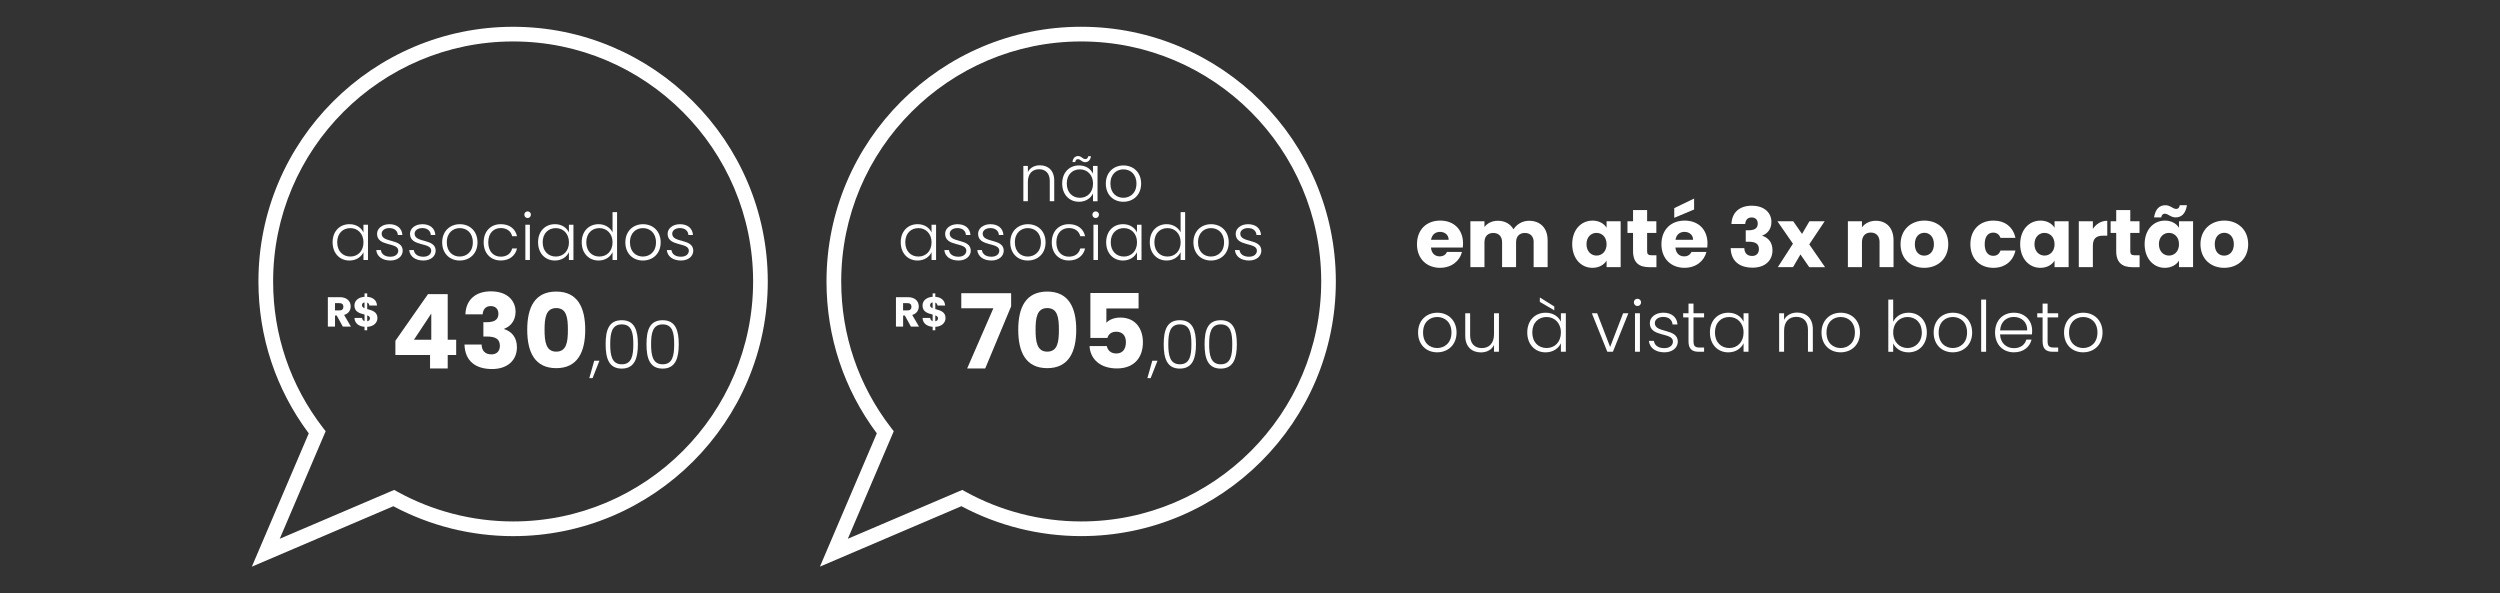 <?xml version="1.0" encoding="UTF-8"?><svg id="Layer_1" xmlns="http://www.w3.org/2000/svg" viewBox="0 0 851 202"><rect x="0" y="0" width="851" height="202" fill="#333333" stroke="none"/><defs><style>.cls-1{fill:#fff;}</style></defs><path class="cls-1" d="M279.1,192.89l19.37-45.38c-11.21-15.04-17.13-32.89-17.13-51.71,0-47.8,38.89-86.69,86.69-86.69s86.69,38.89,86.69,86.69-38.89,86.69-86.69,86.69c-14.21,0-28.28-3.52-40.76-10.18l-48.17,20.57ZM368.04,14.11c-45.05,0-81.69,36.65-81.69,81.69,0,18.2,5.87,35.43,16.98,49.83l.9,1.16-15.63,36.61,38.96-16.63,1.07.59c12.01,6.63,25.64,10.14,39.42,10.14,45.05,0,81.69-36.65,81.69-81.69S413.08,14.11,368.04,14.11Z"/><path class="cls-1" d="M490.24,91.17c-4.59,0-7.9-3.08-7.9-8.04s3.25-8.04,7.9-8.04,7.78,3.02,7.78,7.78c0,.45-.03.92-.08,1.4h-10.84c.17,2.04,1.43,3,2.97,3,1.34,0,2.1-.67,2.49-1.51h5.1c-.76,3.05-3.53,5.4-7.42,5.4ZM487.13,81.62h5.99c0-1.71-1.34-2.69-2.94-2.69s-2.77.95-3.05,2.69Z"/><path class="cls-1" d="M522.07,82.46c0-2.04-1.18-3.16-3-3.16s-3,1.12-3,3.16v8.48h-4.76v-8.48c0-2.04-1.18-3.16-3-3.16s-3,1.12-3,3.16v8.48h-4.79v-15.62h4.79v1.96c.92-1.26,2.52-2.13,4.56-2.13,2.35,0,4.26,1.04,5.32,2.91,1.04-1.65,3-2.91,5.26-2.91,3.86,0,6.36,2.46,6.36,6.66v9.13h-4.76v-8.48Z"/><path class="cls-1" d="M542.06,75.09c2.32,0,3.98,1.06,4.82,2.44v-2.21h4.79v15.62h-4.79v-2.21c-.87,1.37-2.52,2.44-4.84,2.44-3.81,0-6.86-3.14-6.86-8.06s3.05-8.01,6.89-8.01ZM543.46,79.27c-1.79,0-3.42,1.34-3.42,3.84s1.62,3.89,3.42,3.89,3.42-1.37,3.42-3.86-1.6-3.86-3.42-3.86Z"/><path class="cls-1" d="M555.89,79.3h-1.9v-3.98h1.9v-3.81h4.79v3.81h3.14v3.98h-3.14v6.27c0,.92.39,1.32,1.46,1.32h1.71v4.06h-2.44c-3.25,0-5.52-1.37-5.52-5.43v-6.22Z"/><path class="cls-1" d="M573.45,91.17c-4.59,0-7.9-3.08-7.9-8.04s3.25-8.04,7.9-8.04,7.78,3.02,7.78,7.78c0,.45-.03.92-.08,1.4h-10.84c.17,2.04,1.43,3,2.97,3,1.34,0,2.1-.67,2.49-1.51h5.1c-.76,3.05-3.53,5.4-7.42,5.4ZM576.67,67.59v3.72l-6.75,2.83v-3.3l6.75-3.25ZM570.34,81.62h5.99c0-1.71-1.34-2.69-2.94-2.69s-2.77.95-3.05,2.69Z"/><path class="cls-1" d="M596.35,70.03c4.31,0,6.64,2.46,6.64,5.54,0,2.69-1.68,4.12-3.08,4.59v.11c2.04.67,3.44,2.24,3.44,4.93,0,3.44-2.46,5.91-6.75,5.91s-7.34-2.02-7.48-6.64h4.65c.03,1.6.9,2.66,2.66,2.66,1.48,0,2.3-.95,2.3-2.3,0-1.82-1.09-2.55-3.58-2.55h-.9v-3.89h.9c1.62,0,3.19-.39,3.19-2.24,0-1.37-.81-2.13-2.1-2.13-1.54,0-2.1,1.12-2.18,2.24h-4.68c.17-4.03,2.8-6.24,6.97-6.24Z"/><path class="cls-1" d="M612.87,86.6l-2.52,4.34h-5.18l5.15-7.98-5.29-7.64h5.38l3,4.31,2.52-4.31h5.18l-5.24,7.87,5.38,7.76h-5.38l-3-4.34Z"/><path class="cls-1" d="M639.81,82.46c0-2.13-1.18-3.3-3-3.3s-3,1.18-3,3.3v8.48h-4.79v-15.62h4.79v2.07c.95-1.32,2.63-2.24,4.73-2.24,3.61,0,6.02,2.46,6.02,6.66v9.13h-4.76v-8.48Z"/><path class="cls-1" d="M655.01,91.17c-4.59,0-8.06-3.08-8.06-8.04s3.56-8.04,8.12-8.04,8.12,3.08,8.12,8.04-3.58,8.04-8.18,8.04ZM655.01,87.02c1.71,0,3.3-1.26,3.3-3.89s-1.57-3.89-3.25-3.89-3.25,1.23-3.25,3.89,1.46,3.89,3.19,3.89Z"/><path class="cls-1" d="M678.56,75.09c3.92,0,6.69,2.16,7.5,5.88h-5.1c-.39-1.09-1.18-1.79-2.49-1.79-1.71,0-2.88,1.34-2.88,3.95s1.18,3.95,2.88,3.95c1.32,0,2.07-.64,2.49-1.79h5.1c-.81,3.61-3.58,5.88-7.5,5.88-4.59,0-7.84-3.08-7.84-8.04s3.25-8.04,7.84-8.04Z"/><path class="cls-1" d="M694.55,75.09c2.32,0,3.98,1.06,4.82,2.44v-2.21h4.79v15.62h-4.79v-2.21c-.87,1.37-2.52,2.44-4.84,2.44-3.81,0-6.86-3.14-6.86-8.06s3.05-8.01,6.89-8.01ZM695.95,79.27c-1.79,0-3.42,1.34-3.42,3.84s1.62,3.89,3.42,3.89,3.42-1.37,3.42-3.86-1.6-3.86-3.42-3.86Z"/><path class="cls-1" d="M712.41,90.94h-4.79v-15.62h4.79v2.6c1.09-1.65,2.8-2.77,4.9-2.77v5.07h-1.32c-2.27,0-3.58.78-3.58,3.47v7.25Z"/><path class="cls-1" d="M720.36,79.3h-1.9v-3.98h1.9v-3.81h4.79v3.81h3.14v3.98h-3.14v6.27c0,.92.39,1.32,1.46,1.32h1.71v4.06h-2.44c-3.25,0-5.52-1.37-5.52-5.43v-6.22Z"/><path class="cls-1" d="M736.91,75.09c2.32,0,3.98,1.06,4.82,2.44v-2.21h4.79v15.62h-4.79v-2.21c-.87,1.37-2.52,2.44-4.84,2.44-3.81,0-6.86-3.14-6.86-8.06s3.05-8.01,6.89-8.01ZM737.11,69.86c1.68,0,2.55,1.26,3.67,1.26.64,0,1.09-.39,1.2-1.26h2.46c-.48,2.94-1.9,4.14-3.86,4.14-1.68,0-2.55-1.26-3.67-1.26-.64,0-1.09.39-1.23,1.26h-2.44c.48-2.94,1.88-4.14,3.86-4.14ZM738.31,79.27c-1.79,0-3.42,1.34-3.42,3.84s1.62,3.89,3.42,3.89,3.42-1.37,3.42-3.86-1.6-3.86-3.42-3.86Z"/><path class="cls-1" d="M757.1,91.17c-4.59,0-8.06-3.08-8.06-8.04s3.56-8.04,8.12-8.04,8.12,3.08,8.12,8.04-3.58,8.04-8.18,8.04ZM757.1,87.02c1.71,0,3.3-1.26,3.3-3.89s-1.57-3.89-3.25-3.89-3.25,1.23-3.25,3.89,1.46,3.89,3.19,3.89Z"/><path class="cls-1" d="M489.21,119.93c-3.7,0-6.5-2.59-6.5-6.74s2.88-6.74,6.55-6.74,6.55,2.57,6.55,6.74-2.9,6.74-6.6,6.74ZM489.21,118.47c2.47,0,4.87-1.68,4.87-5.28s-2.35-5.28-4.85-5.28-4.82,1.68-4.82,5.28,2.3,5.28,4.8,5.28Z"/><path class="cls-1" d="M510.24,119.74h-1.68v-2.3c-.79,1.66-2.52,2.52-4.46,2.52-2.98,0-5.33-1.82-5.33-5.66v-7.66h1.66v7.46c0,2.9,1.58,4.39,3.98,4.39s4.15-1.54,4.15-4.73v-7.13h1.68v13.1Z"/><path class="cls-1" d="M526.15,106.45c2.64,0,4.44,1.42,5.18,3.07v-2.88h1.68v13.1h-1.68v-2.9c-.77,1.68-2.59,3.1-5.21,3.1-3.58,0-6.24-2.66-6.24-6.77s2.66-6.72,6.26-6.72ZM526.46,107.91c-2.76,0-4.87,1.92-4.87,5.26s2.11,5.3,4.87,5.3,4.87-2.02,4.87-5.28-2.18-5.28-4.87-5.28ZM524.16,101.26l4.92,3.07v1.3l-4.92-2.86v-1.51Z"/><path class="cls-1" d="M543.67,106.64l4.42,11.47,4.42-11.47h1.78l-5.26,13.1h-1.9l-5.26-13.1h1.8Z"/><path class="cls-1" d="M556.17,102.92c0-.72.55-1.22,1.22-1.22s1.22.5,1.22,1.22-.55,1.25-1.22,1.25-1.22-.53-1.22-1.25ZM556.55,106.64h1.68v13.1h-1.68v-13.1Z"/><path class="cls-1" d="M566.56,119.93c-2.98,0-5.06-1.49-5.28-3.89h1.73c.14,1.44,1.39,2.47,3.53,2.47,1.87,0,2.93-1.01,2.93-2.26,0-3.24-7.87-1.34-7.87-6.26,0-1.94,1.85-3.55,4.61-3.55s4.66,1.49,4.8,4.01h-1.68c-.1-1.46-1.18-2.57-3.17-2.57-1.75,0-2.86.94-2.86,2.09,0,3.55,7.75,1.66,7.83,6.29,0,2.11-1.85,3.67-4.56,3.67Z"/><path class="cls-1" d="M574.77,108.05h-1.82v-1.42h1.82v-3.29h1.7v3.29h3.6v1.42h-3.6v8.14c0,1.61.55,2.11,2.06,2.11h1.54v1.44h-1.8c-2.28,0-3.5-.94-3.5-3.55v-8.14Z"/><path class="cls-1" d="M588.33,106.45c2.64,0,4.44,1.42,5.18,3.07v-2.88h1.68v13.1h-1.68v-2.9c-.77,1.68-2.59,3.1-5.21,3.1-3.58,0-6.24-2.66-6.24-6.77s2.66-6.72,6.26-6.72ZM588.64,107.91c-2.76,0-4.87,1.92-4.87,5.26s2.11,5.3,4.87,5.3,4.87-2.02,4.87-5.28-2.18-5.28-4.87-5.28Z"/><path class="cls-1" d="M615.43,112.25c0-2.9-1.58-4.39-3.98-4.39s-4.15,1.54-4.15,4.73v7.15h-1.68v-13.1h1.68v2.23c.84-1.63,2.52-2.47,4.46-2.47,2.98,0,5.33,1.82,5.33,5.66v7.68h-1.66v-7.49Z"/><path class="cls-1" d="M626.54,119.93c-3.7,0-6.5-2.59-6.5-6.74s2.88-6.74,6.55-6.74,6.55,2.57,6.55,6.74-2.9,6.74-6.6,6.74ZM626.54,118.47c2.47,0,4.87-1.68,4.87-5.28s-2.35-5.28-4.85-5.28-4.82,1.68-4.82,5.28,2.3,5.28,4.8,5.28Z"/><path class="cls-1" d="M649.65,106.45c3.6,0,6.24,2.62,6.24,6.72s-2.66,6.77-6.24,6.77c-2.62,0-4.42-1.37-5.21-3.07v2.88h-1.66v-17.76h1.66v7.56c.82-1.73,2.64-3.1,5.21-3.1ZM649.32,107.91c-2.67,0-4.87,2.02-4.87,5.28s2.21,5.28,4.87,5.28,4.87-1.99,4.87-5.3-2.11-5.26-4.87-5.26Z"/><path class="cls-1" d="M664.72,119.93c-3.7,0-6.5-2.59-6.5-6.74s2.88-6.74,6.55-6.74,6.55,2.57,6.55,6.74-2.9,6.74-6.6,6.74ZM664.72,118.47c2.47,0,4.87-1.68,4.87-5.28s-2.35-5.28-4.85-5.28-4.82,1.68-4.82,5.28,2.3,5.28,4.8,5.28Z"/><path class="cls-1" d="M674.39,101.98h1.68v17.76h-1.68v-17.76Z"/><path class="cls-1" d="M685.55,119.93c-3.72,0-6.43-2.59-6.43-6.74s2.66-6.74,6.43-6.74,6.19,2.74,6.19,6.07c0,.53,0,.86-.05,1.32h-10.87c.14,3.07,2.28,4.68,4.73,4.68,2.23,0,3.74-1.18,4.22-2.93h1.78c-.6,2.47-2.71,4.34-6,4.34ZM680.83,112.47h9.22c.07-3.05-2.14-4.58-4.56-4.58s-4.46,1.54-4.66,4.58Z"/><path class="cls-1" d="M695.3,108.05h-1.82v-1.42h1.82v-3.29h1.7v3.29h3.6v1.42h-3.6v8.14c0,1.61.55,2.11,2.06,2.11h1.54v1.44h-1.8c-2.28,0-3.5-.94-3.5-3.55v-8.14Z"/><path class="cls-1" d="M709.1,119.93c-3.7,0-6.5-2.59-6.5-6.74s2.88-6.74,6.55-6.74,6.55,2.57,6.55,6.74-2.9,6.74-6.6,6.74ZM709.1,118.47c2.47,0,4.87-1.68,4.87-5.28s-2.35-5.28-4.85-5.28-4.82,1.68-4.82,5.28,2.3,5.28,4.8,5.28Z"/><path class="cls-1" d="M357.35,61.64c0-2.66-1.45-4.03-3.65-4.03s-3.81,1.41-3.81,4.33v6.56h-1.54v-12.01h1.54v2.05c.77-1.5,2.31-2.27,4.09-2.27,2.73,0,4.88,1.67,4.88,5.19v7.04h-1.52v-6.86Z"/><path class="cls-1" d="M367.31,56.31c2.42,0,4.07,1.3,4.75,2.82v-2.64h1.54v12.01h-1.54v-2.66c-.7,1.54-2.38,2.84-4.77,2.84-3.28,0-5.72-2.44-5.72-6.21s2.44-6.16,5.74-6.16ZM367.6,57.65c-2.53,0-4.47,1.76-4.47,4.82s1.94,4.86,4.47,4.86,4.47-1.85,4.47-4.84-2-4.84-4.47-4.84ZM367,53.12c1.14,0,1.52,1.03,2.46,1.03.48,0,.88-.33.97-.99h.92c-.13,1.3-.92,2.05-1.96,2.05-1.17,0-1.56-1.03-2.46-1.03-.48,0-.84.31-.92.99h-.95c.18-1.34.9-2.05,1.94-2.05Z"/><path class="cls-1" d="M382.38,68.68c-3.39,0-5.96-2.38-5.96-6.18s2.64-6.18,6.01-6.18,6.01,2.35,6.01,6.18-2.66,6.18-6.05,6.18ZM382.38,67.33c2.27,0,4.47-1.54,4.47-4.84s-2.16-4.84-4.44-4.84-4.42,1.54-4.42,4.84,2.11,4.84,4.4,4.84Z"/><path class="cls-1" d="M312.35,76.31c2.42,0,4.07,1.3,4.75,2.82v-2.64h1.54v12.01h-1.54v-2.66c-.7,1.54-2.38,2.84-4.77,2.84-3.28,0-5.72-2.44-5.72-6.21s2.44-6.16,5.74-6.16ZM312.63,77.65c-2.53,0-4.47,1.76-4.47,4.82s1.94,4.86,4.47,4.86,4.47-1.85,4.47-4.84-2-4.84-4.47-4.84Z"/><path class="cls-1" d="M326.29,88.68c-2.73,0-4.64-1.36-4.84-3.56h1.58c.13,1.32,1.28,2.27,3.23,2.27,1.72,0,2.68-.92,2.68-2.07,0-2.97-7.22-1.23-7.22-5.74,0-1.78,1.69-3.26,4.22-3.26s4.27,1.36,4.4,3.67h-1.54c-.09-1.34-1.08-2.35-2.9-2.35-1.61,0-2.62.86-2.62,1.91,0,3.26,7.11,1.52,7.17,5.76,0,1.94-1.69,3.37-4.18,3.37Z"/><path class="cls-1" d="M337.51,88.68c-2.73,0-4.64-1.36-4.84-3.56h1.58c.13,1.32,1.28,2.27,3.23,2.27,1.72,0,2.68-.92,2.68-2.07,0-2.97-7.22-1.23-7.22-5.74,0-1.78,1.69-3.26,4.22-3.26s4.27,1.36,4.4,3.67h-1.54c-.09-1.34-1.08-2.35-2.9-2.35-1.61,0-2.62.86-2.62,1.91,0,3.26,7.11,1.52,7.17,5.76,0,1.94-1.69,3.37-4.18,3.37Z"/><path class="cls-1" d="M349.85,88.68c-3.39,0-5.96-2.38-5.96-6.18s2.64-6.18,6.01-6.18,6.01,2.35,6.01,6.18-2.66,6.18-6.05,6.18ZM349.85,87.33c2.27,0,4.47-1.54,4.47-4.84s-2.16-4.84-4.44-4.84-4.42,1.54-4.42,4.84,2.11,4.84,4.4,4.84Z"/><path class="cls-1" d="M363.85,76.31c3.01,0,4.97,1.61,5.52,4.09h-1.65c-.4-1.72-1.85-2.77-3.87-2.77-2.35,0-4.27,1.61-4.27,4.86s1.91,4.88,4.27,4.88c2.02,0,3.45-1.03,3.87-2.79h1.65c-.55,2.4-2.51,4.09-5.52,4.09-3.39,0-5.83-2.38-5.83-6.18s2.44-6.18,5.83-6.18Z"/><path class="cls-1" d="M371.85,73.08c0-.66.51-1.12,1.12-1.12s1.12.46,1.12,1.12-.51,1.14-1.12,1.14-1.12-.48-1.12-1.14ZM372.21,76.49h1.54v12.01h-1.54v-12.01Z"/><path class="cls-1" d="M382.28,76.31c2.42,0,4.07,1.3,4.75,2.82v-2.64h1.54v12.01h-1.54v-2.66c-.7,1.54-2.38,2.84-4.77,2.84-3.28,0-5.72-2.44-5.72-6.21s2.44-6.16,5.74-6.16ZM382.57,77.65c-2.53,0-4.47,1.76-4.47,4.82s1.94,4.86,4.47,4.86,4.47-1.85,4.47-4.84-2-4.84-4.47-4.84Z"/><path class="cls-1" d="M397.15,76.31c2.16,0,3.96,1.19,4.73,2.77v-6.86h1.54v16.28h-1.54v-2.68c-.7,1.58-2.38,2.86-4.75,2.86-3.3,0-5.74-2.44-5.74-6.21s2.44-6.16,5.76-6.16ZM397.42,77.65c-2.53,0-4.47,1.76-4.47,4.82s1.94,4.86,4.47,4.86,4.47-1.85,4.47-4.84-2-4.84-4.47-4.84Z"/><path class="cls-1" d="M412.2,88.68c-3.39,0-5.96-2.38-5.96-6.18s2.64-6.18,6.01-6.18,6.01,2.35,6.01,6.18-2.66,6.18-6.05,6.18ZM412.2,87.33c2.27,0,4.47-1.54,4.47-4.84s-2.16-4.84-4.44-4.84-4.42,1.54-4.42,4.84,2.11,4.84,4.4,4.84Z"/><path class="cls-1" d="M425.2,88.68c-2.73,0-4.64-1.36-4.84-3.56h1.58c.13,1.32,1.28,2.27,3.23,2.27,1.72,0,2.68-.92,2.68-2.07,0-2.97-7.22-1.23-7.22-5.74,0-1.78,1.69-3.26,4.22-3.26s4.27,1.36,4.4,3.67h-1.54c-.09-1.34-1.08-2.35-2.9-2.35-1.61,0-2.62.86-2.62,1.91,0,3.26,7.11,1.52,7.17,5.76,0,1.94-1.69,3.37-4.18,3.37Z"/><path class="cls-1" d="M344.19,99.81v4.46l-8.82,21.15h-6.15l8.92-20.48h-10.92v-5.13h16.97Z"/><path class="cls-1" d="M356.48,99.25c7.31,0,9.87,5.48,9.87,13s-2.56,13.07-9.87,13.07-9.87-5.48-9.87-13.07,2.56-13,9.87-13ZM356.48,104.87c-3.55,0-3.97,3.44-3.97,7.38s.42,7.45,3.97,7.45,3.97-3.37,3.97-7.45-.42-7.38-3.97-7.38Z"/><path class="cls-1" d="M387.57,99.74v5.27h-10.96v4.85c.91-1.02,2.67-1.76,4.71-1.76,5.58,0,7.73,4.25,7.73,8.4,0,5.41-3.16,8.92-8.85,8.92s-9.1-3.2-9.31-7.62h5.87c.25,1.33,1.26,2.53,3.23,2.53,2.28,0,3.27-1.65,3.27-3.86s-1.16-3.55-3.3-3.55c-1.69,0-2.67.91-2.99,2.11h-5.8v-15.28h16.4Z"/><path class="cls-1" d="M392.25,122.8h1.76l-2.33,5.92h-1.11l1.67-5.92Z"/><path class="cls-1" d="M401.62,109c4.43,0,5.49,3.55,5.49,8.18s-1.06,8.29-5.49,8.29-5.49-3.57-5.49-8.29,1.04-8.18,5.49-8.18ZM401.62,110.42c-3.43,0-3.93,3.09-3.93,6.75s.5,6.84,3.93,6.84,3.93-3.05,3.93-6.84-.5-6.75-3.93-6.75Z"/><path class="cls-1" d="M415.53,109c4.43,0,5.49,3.55,5.49,8.18s-1.06,8.29-5.49,8.29-5.49-3.57-5.49-8.29,1.04-8.18,5.49-8.18ZM415.53,110.42c-3.43,0-3.93,3.09-3.93,6.75s.5,6.84,3.93,6.84,3.93-3.05,3.93-6.84-.5-6.75-3.93-6.75Z"/><path class="cls-1" d="M309.07,101.16c2.45,0,3.68,1.41,3.68,3.15,0,1.26-.68,2.44-2.23,2.9l2.31,3.97h-2.75l-2.08-3.78h-.58v3.78h-2.44v-10.02h4.1ZM308.92,103.19h-1.51v2.48h1.51c.91,0,1.34-.47,1.34-1.26,0-.74-.43-1.23-1.34-1.23Z"/><path class="cls-1" d="M317.46,111.25c-1.94-.17-3.35-1.18-3.42-3.03h2.6c.06.59.34.94.83,1.1v-2.25c-1.53-.4-3.44-.83-3.44-3.07,0-1.78,1.5-2.84,3.44-2.97v-1.16h.91v1.16c1.96.16,3.21,1.16,3.34,2.97h-2.61c-.06-.53-.33-.86-.73-1v2.21c1.53.43,3.48.84,3.48,3.05,0,1.54-1.23,2.9-3.48,3v1.16h-.91v-1.17ZM317.46,104.92v-1.98c-.53.09-.86.4-.86.96,0,.5.34.8.86,1.03ZM318.37,107.34v2.03c.57-.1.93-.49.93-1.01s-.37-.8-.93-1.01Z"/><path class="cls-1" d="M85.73,192.89l19.37-45.37c-11.21-15.04-17.13-32.89-17.13-51.71,0-47.8,38.89-86.69,86.69-86.69s86.69,38.89,86.69,86.69-38.89,86.69-86.69,86.69c-14.21,0-28.28-3.52-40.76-10.18l-48.17,20.57ZM174.66,14.11c-45.05,0-81.69,36.65-81.69,81.69,0,18.2,5.87,35.43,16.98,49.83l.9,1.16-15.63,36.61,38.96-16.63,1.07.59c12.01,6.63,25.64,10.14,39.42,10.14,45.05,0,81.69-36.65,81.69-81.69S219.71,14.11,174.66,14.11Z"/><path class="cls-1" d="M118.97,76.31c2.42,0,4.07,1.3,4.75,2.82v-2.64h1.54v12.01h-1.54v-2.66c-.7,1.54-2.38,2.84-4.78,2.84-3.28,0-5.72-2.44-5.72-6.21s2.44-6.16,5.74-6.16ZM119.26,77.65c-2.53,0-4.47,1.76-4.47,4.82s1.94,4.86,4.47,4.86,4.47-1.85,4.47-4.84-2-4.84-4.47-4.84Z"/><path class="cls-1" d="M132.92,88.68c-2.73,0-4.64-1.36-4.84-3.56h1.58c.13,1.32,1.28,2.27,3.23,2.27,1.72,0,2.68-.92,2.68-2.07,0-2.97-7.22-1.23-7.22-5.74,0-1.78,1.69-3.26,4.22-3.26s4.27,1.36,4.4,3.67h-1.54c-.09-1.34-1.08-2.35-2.9-2.35-1.61,0-2.62.86-2.62,1.91,0,3.26,7.11,1.52,7.17,5.76,0,1.94-1.69,3.37-4.18,3.37Z"/><path class="cls-1" d="M144.14,88.68c-2.73,0-4.64-1.36-4.84-3.56h1.58c.13,1.32,1.28,2.27,3.23,2.27,1.72,0,2.68-.92,2.68-2.07,0-2.97-7.22-1.23-7.22-5.74,0-1.78,1.69-3.26,4.22-3.26s4.27,1.36,4.4,3.67h-1.54c-.09-1.34-1.08-2.35-2.9-2.35-1.61,0-2.62.86-2.62,1.91,0,3.26,7.11,1.52,7.17,5.76,0,1.94-1.69,3.37-4.18,3.37Z"/><path class="cls-1" d="M156.48,88.68c-3.39,0-5.96-2.38-5.96-6.18s2.64-6.18,6.01-6.18,6.01,2.35,6.01,6.18-2.66,6.18-6.05,6.18ZM156.48,87.33c2.27,0,4.47-1.54,4.47-4.84s-2.16-4.84-4.44-4.84-4.42,1.54-4.42,4.84,2.11,4.84,4.4,4.84Z"/><path class="cls-1" d="M170.47,76.31c3.01,0,4.97,1.61,5.52,4.09h-1.65c-.4-1.72-1.85-2.77-3.87-2.77-2.35,0-4.27,1.61-4.27,4.86s1.91,4.88,4.27,4.88c2.02,0,3.45-1.03,3.87-2.79h1.65c-.55,2.4-2.51,4.09-5.52,4.09-3.39,0-5.83-2.38-5.83-6.18s2.44-6.18,5.83-6.18Z"/><path class="cls-1" d="M178.48,73.08c0-.66.51-1.12,1.12-1.12s1.12.46,1.12,1.12-.51,1.14-1.12,1.14-1.12-.48-1.12-1.14ZM178.83,76.49h1.54v12.01h-1.54v-12.01Z"/><path class="cls-1" d="M188.91,76.31c2.42,0,4.07,1.3,4.75,2.82v-2.64h1.54v12.01h-1.54v-2.66c-.7,1.54-2.38,2.84-4.78,2.84-3.28,0-5.72-2.44-5.72-6.21s2.44-6.16,5.74-6.16ZM189.2,77.65c-2.53,0-4.47,1.76-4.47,4.82s1.94,4.86,4.47,4.86,4.47-1.85,4.47-4.84-2-4.84-4.47-4.84Z"/><path class="cls-1" d="M203.78,76.31c2.16,0,3.96,1.19,4.73,2.77v-6.86h1.54v16.28h-1.54v-2.68c-.7,1.58-2.38,2.86-4.75,2.86-3.3,0-5.74-2.44-5.74-6.21s2.44-6.16,5.76-6.16ZM204.04,77.65c-2.53,0-4.47,1.76-4.47,4.82s1.94,4.86,4.47,4.86,4.47-1.85,4.47-4.84-2-4.84-4.47-4.84Z"/><path class="cls-1" d="M218.83,88.68c-3.39,0-5.96-2.38-5.96-6.18s2.64-6.18,6.01-6.18,6.01,2.35,6.01,6.18-2.66,6.18-6.05,6.18ZM218.83,87.33c2.27,0,4.47-1.54,4.47-4.84s-2.16-4.84-4.44-4.84-4.42,1.54-4.42,4.84,2.11,4.84,4.4,4.84Z"/><path class="cls-1" d="M231.83,88.68c-2.73,0-4.64-1.36-4.84-3.56h1.58c.13,1.32,1.28,2.27,3.23,2.27,1.72,0,2.68-.92,2.68-2.07,0-2.97-7.22-1.23-7.22-5.74,0-1.78,1.69-3.26,4.22-3.26s4.27,1.36,4.4,3.67h-1.54c-.09-1.34-1.08-2.35-2.9-2.35-1.61,0-2.62.86-2.62,1.91,0,3.26,7.11,1.52,7.17,5.76,0,1.94-1.69,3.37-4.18,3.37Z"/><path class="cls-1" d="M146.39,120.85h-11.8v-4.85l11.1-15.88h6.71v15.53h2.88v5.2h-2.88v4.57h-6.01v-4.57ZM146.81,115.65v-8.92l-5.9,8.92h5.9Z"/><path class="cls-1" d="M167.18,99.18c5.41,0,8.32,3.09,8.32,6.95,0,3.37-2.11,5.16-3.86,5.76v.14c2.56.84,4.32,2.81,4.32,6.18,0,4.32-3.09,7.41-8.47,7.41s-9.2-2.53-9.38-8.33h5.83c.04,2,1.12,3.34,3.34,3.34,1.86,0,2.88-1.19,2.88-2.88,0-2.28-1.37-3.2-4.5-3.2h-1.12v-4.88h1.12c2.04,0,4-.49,4-2.81,0-1.72-1.02-2.67-2.63-2.67-1.93,0-2.63,1.4-2.74,2.81h-5.87c.21-5.06,3.51-7.83,8.75-7.83Z"/><path class="cls-1" d="M189.34,99.25c7.31,0,9.87,5.48,9.87,13s-2.56,13.07-9.87,13.07-9.87-5.48-9.87-13.07,2.56-13,9.87-13ZM189.34,104.87c-3.55,0-3.97,3.44-3.97,7.38s.42,7.45,3.97,7.45,3.97-3.37,3.97-7.45-.42-7.38-3.97-7.38Z"/><path class="cls-1" d="M202.28,122.8h1.76l-2.33,5.92h-1.11l1.67-5.92Z"/><path class="cls-1" d="M211.65,109c4.43,0,5.49,3.55,5.49,8.18s-1.06,8.29-5.49,8.29-5.49-3.57-5.49-8.29,1.04-8.18,5.49-8.18ZM211.65,110.42c-3.43,0-3.93,3.09-3.93,6.75s.5,6.84,3.93,6.84,3.93-3.05,3.93-6.84-.5-6.75-3.93-6.75Z"/><path class="cls-1" d="M225.56,109c4.43,0,5.49,3.55,5.49,8.18s-1.06,8.29-5.49,8.29-5.49-3.57-5.49-8.29,1.04-8.18,5.49-8.18ZM225.56,110.42c-3.43,0-3.93,3.09-3.93,6.75s.5,6.84,3.93,6.84,3.93-3.05,3.93-6.84-.5-6.75-3.93-6.75Z"/><path class="cls-1" d="M115.69,101.16c2.45,0,3.68,1.41,3.68,3.15,0,1.26-.68,2.44-2.23,2.9l2.31,3.97h-2.75l-2.08-3.78h-.58v3.78h-2.44v-10.02h4.1ZM115.55,103.19h-1.51v2.48h1.51c.91,0,1.34-.47,1.34-1.26,0-.74-.43-1.23-1.34-1.23Z"/><path class="cls-1" d="M124.08,111.25c-1.94-.17-3.35-1.18-3.42-3.03h2.6c.06.59.34.94.83,1.1v-2.25c-1.53-.4-3.44-.83-3.44-3.07,0-1.78,1.5-2.84,3.44-2.97v-1.16h.91v1.16c1.96.16,3.21,1.16,3.34,2.97h-2.61c-.06-.53-.33-.86-.73-1v2.21c1.53.43,3.48.84,3.48,3.05,0,1.54-1.23,2.9-3.48,3v1.16h-.91v-1.17ZM124.08,104.92v-1.98c-.53.09-.86.4-.86.96,0,.5.34.8.86,1.03ZM125,107.34v2.03c.57-.1.93-.49.93-1.01s-.37-.8-.93-1.01Z"/></svg>